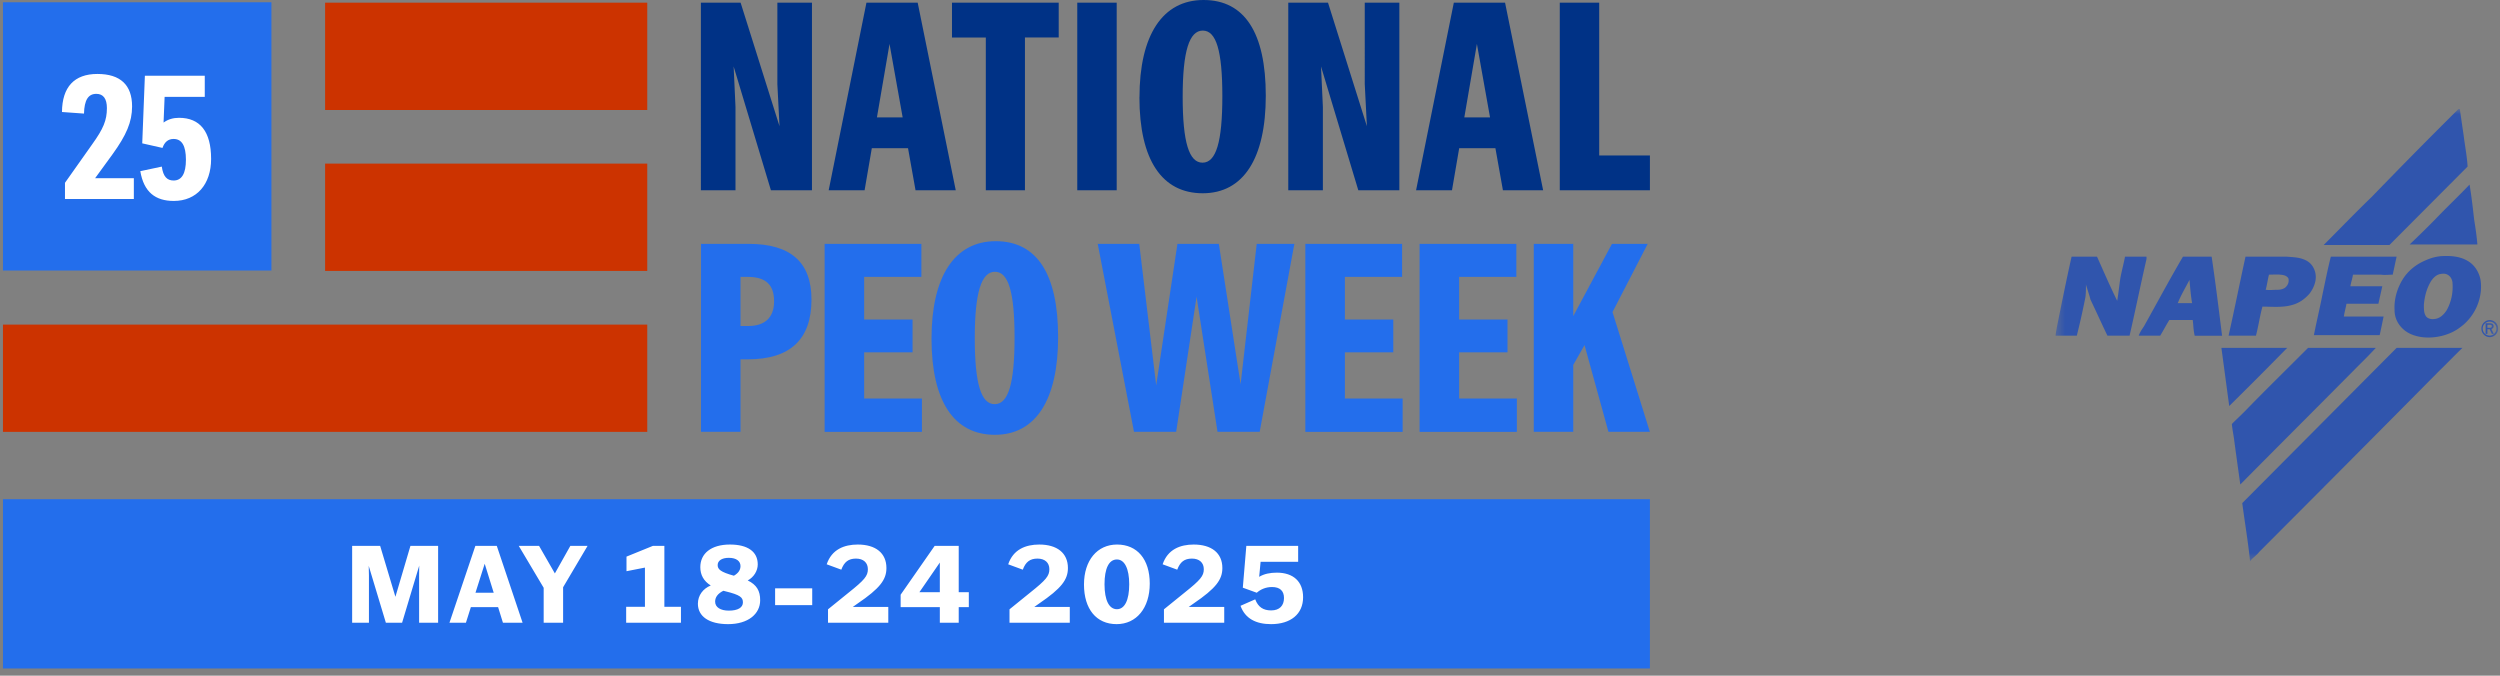 <svg xmlns="http://www.w3.org/2000/svg" width="296" height="80" fill="none"><rect width="100%" height="100%" fill="#808080" stroke="none"/><g clip-path="url('#clip0_2035_7')"><path fill="#C30" d="M76.635.318H38.492v12.704h38.143zM76.635 19.374H38.492v12.704h38.143zM76.635 38.43H.35v12.704h76.285z"/><path fill="#236EEC" d="M32.136.27H.35v31.761h31.786z"/><path fill="#fff" d="M7.693 23.563v-1.92l3.212-4.545c1.335-1.856 1.752-2.857 1.752-4.296 0-1.105-.417-1.69-1.252-1.69-.959 0-1.418.73-1.46 2.336l-2.606-.187c.02-2.962 1.46-4.505 4.192-4.505 2.731 0 4.108 1.314 4.108 3.837 0 1.856-.688 3.42-2.315 5.672l-2.065 2.837h4.588v2.46zm12.88.229c-2.169 0-3.545-1.043-3.962-3.525l2.544-.542c.167 1.21.646 1.648 1.397 1.648.96 0 1.46-.814 1.46-2.461s-.48-2.46-1.46-2.46c-.667 0-1.084.395-1.314 1.063l-2.398-.542.313-8.008h7.09v2.502H19.49l-.125 3.045c.542-.396 1.146-.563 1.835-.563 2.481 0 3.795 1.626 3.795 4.859 0 3.024-1.71 4.984-4.42 4.984"/><path fill="#236EEC" d="M83 28.874h5.664c4.965 0 7.416 2.195 7.416 6.578 0 4.735-2.514 7.093-7.543 7.093h-.862v8.582h-4.676zm5.6 9.725c1.943 0 3.052-.988 3.052-2.922 0-1.933-.954-2.893-3.115-2.893h-.862v5.815zM97.634 28.874h11.457v3.91h-6.774v5.053h5.729v3.882h-5.729v5.47h6.838v3.945h-11.52v-22.26M110.292 40.096c0-7.376 2.734-11.54 7.607-11.54s7.382 3.882 7.382 11.35c0 7.466-2.67 11.574-7.481 11.574-4.81 0-7.508-3.91-7.508-11.384m7.48 7.756c1.625 0 2.352-2.477 2.352-7.883s-.734-7.792-2.324-7.792-2.387 2.414-2.387 7.855.763 7.82 2.352 7.82zM129.957 28.874h4.93l2.006 16.755 2.515-16.755h4.902l2.578 16.628 1.907-16.628h4.457l-4.104 22.253h-4.994l-2.479-15.993-2.416 15.993h-4.994l-4.294-22.253zM154.552 28.874h11.456v3.91h-6.773v5.053h5.728v3.882h-5.728v5.47h6.837v3.945h-11.52v-22.26M168.078 28.874h11.457v3.91h-6.774v5.053h5.728v3.882h-5.728v5.47h6.837v3.945h-11.52v-22.26M181.597 28.874h4.676v8.554l4.584-8.554h4.231l-4.167 8.074 4.422 14.18h-4.902l-2.833-10.27-1.335 2.35v7.92h-4.676z"/><path fill="#003286" d="M82.992.318h4.697l4.606 14.63-.255-4.982V.318h4.097v22.21h-4.86L86.863 7.87l.219 4.792v9.867h-4.097V.318zM102.586.318h6.068l4.506 22.21h-4.761l-.89-4.982h-4.287l-.855 4.983h-4.252zm4.288 13.579-1.554-8.695-1.491 8.695h3.052zM116.72 4.44h-4.005V.317h12.637v4.121h-3.998v18.09h-4.634zM127.548.318h4.669v22.21h-4.669zM134.915 11.518c0-7.36 2.734-11.518 7.586-11.518s7.368 3.868 7.368 11.328-2.67 11.554-7.466 11.554-7.495-3.903-7.495-11.364zm7.459 7.743c1.618 0 2.352-2.477 2.352-7.87 0-5.392-.727-7.77-2.316-7.77-1.59 0-2.381 2.413-2.381 7.834s.763 7.806 2.352 7.806zM152.539.318h4.697l4.605 14.63-.254-4.982V.318h4.097v22.21h-4.86L156.409 7.87l.219 4.792v9.867h-4.097V.318zM172.133.318h6.067l4.507 22.21h-4.761l-.89-4.982h-4.288l-.854 4.983h-4.252zm4.287 13.579-1.554-8.695-1.49 8.695h3.051zM184.677.318h4.669v18.089h6.004v4.122h-10.673z"/><path fill="#236EEC" d="M195.35 59.104H.35v20.042h195z"/><path fill="#fff" d="M41.694 73.729v-9.1h3.315l1.807 6.032 1.78-6.032h3.277v9.1h-2.25v-5.616l.014-1.144-2.028 6.76h-1.924l-2.028-6.734.026 1.157v5.577zm11.522 0 3.068-9.1h2.535l3.055 9.1h-2.327l-.572-1.846h-3.224l-.585 1.846zm3.081-3.549h2.158l-1.066-3.432zm8.074 3.549v-4.134l-2.951-4.966h2.405l1.872 3.263 1.833-3.263h2.04l-2.898 4.901v4.199zm9.767 0v-1.885h2.223v-4.641l-2.184.429v-1.729l3.133-1.274h1.352v7.215h1.963v1.885zm12.068.169c-2.262 0-3.575-.91-3.575-2.418 0-1.001.624-1.794 1.521-2.158-.832-.52-1.235-1.248-1.235-2.171 0-1.599 1.261-2.678 3.51-2.678 2.093 0 3.29.832 3.29 2.353 0 .754-.456 1.508-1.184 1.898 1.04.507 1.482 1.222 1.47 2.353 0 1.599-1.405 2.821-3.797 2.821m-1.534-2.665c0 .676.65 1.066 1.625 1.066 1.066 0 1.664-.364 1.664-.975 0-.572-.273-.884-2.119-1.326l-.195-.052q-.975.488-.975 1.287m.3-4.329c0 .494.324.819 1.923 1.261.56-.325.78-.715.78-1.144 0-.572-.48-.975-1.378-.975-.87 0-1.326.364-1.326.858m6.802 4.745V69.66h4.394v1.989zm6.264 2.08v-1.586l2.457-1.989c1.859-1.482 2.262-1.963 2.262-2.756 0-.78-.533-1.261-1.404-1.261-.897 0-1.403.403-1.741 1.313l-1.73-.637c.599-1.768 2.08-2.34 3.679-2.34 2.106 0 3.393 1.001 3.393 2.782 0 1.378-.767 2.405-3.406 4.199l-.572.403h4.199v1.872zm8.598-1.846v-1.469l4.03-5.785h2.847v5.486h1.196v1.768h-1.196v1.846h-2.236v-1.846zm2.223-1.768h2.418v-3.51zm10.668 3.614v-1.586l2.457-1.989c1.859-1.482 2.262-1.963 2.262-2.756 0-.78-.533-1.261-1.404-1.261-.897 0-1.404.403-1.742 1.313l-1.729-.637c.598-1.768 2.08-2.34 3.679-2.34 2.106 0 3.393 1.001 3.393 2.782 0 1.378-.767 2.405-3.406 4.199l-.572.403h4.199v1.872zm12.679.169c-2.392 0-3.861-1.781-3.861-4.693 0-2.86 1.573-4.732 3.913-4.732 2.392 0 3.874 1.742 3.874 4.628s-1.573 4.797-3.926 4.797m-1.43-4.719c0 1.898.546 2.951 1.469 2.951.91 0 1.456-1.053 1.456-2.951 0-1.846-.546-2.938-1.456-2.938-.949 0-1.469 1.066-1.469 2.938m7.037 4.55v-1.586l2.457-1.989c1.859-1.482 2.262-1.963 2.262-2.756 0-.78-.533-1.261-1.404-1.261-.897 0-1.404.403-1.742 1.313l-1.729-.637c.598-1.768 2.08-2.34 3.679-2.34 2.106 0 3.393 1.001 3.393 2.782 0 1.378-.767 2.405-3.406 4.199l-.572.403h4.199v1.872zm12.679.169c-1.768 0-3.068-.65-3.614-2.171l1.742-.767c.351.936.975 1.313 1.885 1.313 1.014 0 1.521-.585 1.521-1.469 0-.832-.468-1.3-1.417-1.3-.754 0-1.365.286-1.807.676l-1.651-.598.416-4.953h6.136v1.885h-4.446l-.169 1.781c.585-.351 1.287-.494 2.093-.494 1.963 0 3.107 1.066 3.107 2.912 0 2.002-1.482 3.185-3.796 3.185"/></g><g clip-path="url('#clip1_2035_7')"><mask id="mask0_2035_7" width="53" height="55" x="243" y="12" maskUnits="userSpaceOnUse" style="mask-type:luminance"><path fill="#fff" d="M295.782 12.906H243.35v53.542h52.432z"/></mask><g fill="#3055AD" mask="url('#mask0_2035_7')"><path d="M291.085 12.906h.154c.155 1.032.309 2.133.463 3.166.154 1.238.386 2.408.463 3.647l-9.254 9.29h-7.789c1.928-1.926 3.778-3.853 5.706-5.711 3.394-3.51 6.787-6.951 10.257-10.392M288.387 25.913c1.311-1.376 2.7-2.683 4.01-4.06.232 1.377.386 2.753.54 4.13.154.963.309 1.995.386 2.958h-8.021a114 114 0 0 0 3.085-3.028M263.015 41.19h7.789a577 577 0 0 1-6.863 6.884c-.309-2.272-.617-4.612-.926-6.883M265.792 48.693c2.468-2.547 5.013-5.024 7.48-7.502h8.021c-.694.757-1.388 1.445-2.082 2.133-4.628 4.68-9.332 9.36-13.959 14.04-.231-1.651-.463-3.303-.694-5.024-.077-.688-.231-1.376-.308-2.133.462-.482 1.002-.964 1.542-1.514M265.483 59.566l18.277-18.375h7.789c-.925.895-1.851 1.858-2.776 2.753a6251 6251 0 0 1-21.285 21.403c-.308.413-.771.689-1.08 1.101-.231-2.27-.617-4.542-.925-6.882M288.992 30.33c1.079-.07 2.236 0 3.162.55.848.482 1.388 1.376 1.542 2.27.309 2.066-.617 4.337-2.468 5.644-1.002.757-2.39 1.17-3.701 1.17-.926 0-1.928-.206-2.7-.757-.848-.62-1.311-1.514-1.311-2.477-.077-1.308.309-2.616 1.003-3.717.617-.963 1.542-1.72 2.699-2.202a5.7 5.7 0 0 1 1.774-.482m-.154 2.133c-.463.137-.772.481-1.003.825-.54.895-.771 1.859-.848 2.822 0 .482 0 .964.231 1.308s.694.413 1.08.344c.617-.069 1.08-.55 1.388-1.032.54-.964.771-2.065.694-3.166 0-.344-.154-.688-.386-.895-.385-.344-.771-.275-1.156-.206M245.278 30.387h3.008c.771 1.72 1.542 3.51 2.39 5.23.154-.895.232-1.79.386-2.753.154-.826.385-1.652.54-2.477h2.545v.275c-.694 3.028-1.311 6.056-2.006 9.083h-2.622c-.694-1.445-1.311-2.821-2.005-4.266-.154-.62-.385-1.239-.539-1.79 0 .551 0 1.102-.078 1.583a93 93 0 0 1-1.002 4.473h-2.545l.231-1.238c.54-2.684 1.08-5.368 1.697-8.12M258.465 30.387h3.394c.462 3.096.848 6.262 1.234 9.36h-3.239c-.155-.62-.155-1.24-.232-1.859h-2.776c-.386.62-.694 1.239-1.08 1.858h-2.545c.155-.413.386-.757.617-1.1 1.543-2.754 3.008-5.507 4.627-8.26m.772 2.752c-.463.895-1.003 1.79-1.389 2.753h1.697c-.154-.894-.231-1.858-.308-2.753M265.869 30.387h4.858c.772.068 1.543.068 2.237.412.617.276 1.002.826 1.157 1.446.231.894-.155 1.858-.695 2.546-.539.62-1.233 1.101-2.005 1.308-1.156.344-2.39.206-3.547.206-.309 1.101-.463 2.271-.771 3.441h-3.239c.694-3.097 1.311-6.194 2.005-9.36m2.776 2.133c-.154.62-.231 1.239-.385 1.79.462.068.925 0 1.465 0 .231 0 .54-.07.771-.207.386-.275.54-.688.463-1.101-.077-.207-.309-.344-.54-.413-.617-.138-1.157-.069-1.774-.069M294.768 39.92a1.015 1.015 0 0 1 0-2.028c.557 0 1.014.457 1.014 1.014s-.457 1.014-1.014 1.014m-.817-1.014c0 .457.364.828.817.828.45 0 .814-.371.814-.828a.82.82 0 0 0-.814-.828.82.82 0 0 0-.817.828m.346.621v-1.25h.514c.286 0 .436.122.436.343 0 .172-.097.286-.264.333l.278.574h-.225l-.26-.55h-.268v.55zm.211-.717h.293c.153 0 .235-.068.235-.182 0-.115-.075-.179-.228-.179h-.3zM275.971 30.387h7.789c-.154.688-.308 1.445-.462 2.133-.463 0-.926.069-1.388 0h-3.317c-.077.482-.231.895-.308 1.376h3.779l-.463 2.065h-3.779c-.077.482-.231.964-.308 1.514h4.704c-.154.757-.308 1.514-.463 2.203h-7.789c.309-1.583.694-3.166 1.003-4.75.308-1.444.617-3.027 1.002-4.541"/></g></g><defs><clipPath id="clip0_2035_7"><path fill="#fff" d="M.35 0h195v79.354H.35z"/></clipPath><clipPath id="clip1_2035_7"><path fill="#fff" d="M243.35 12.906H296v53.542h-52.65z"/></clipPath></defs></svg>